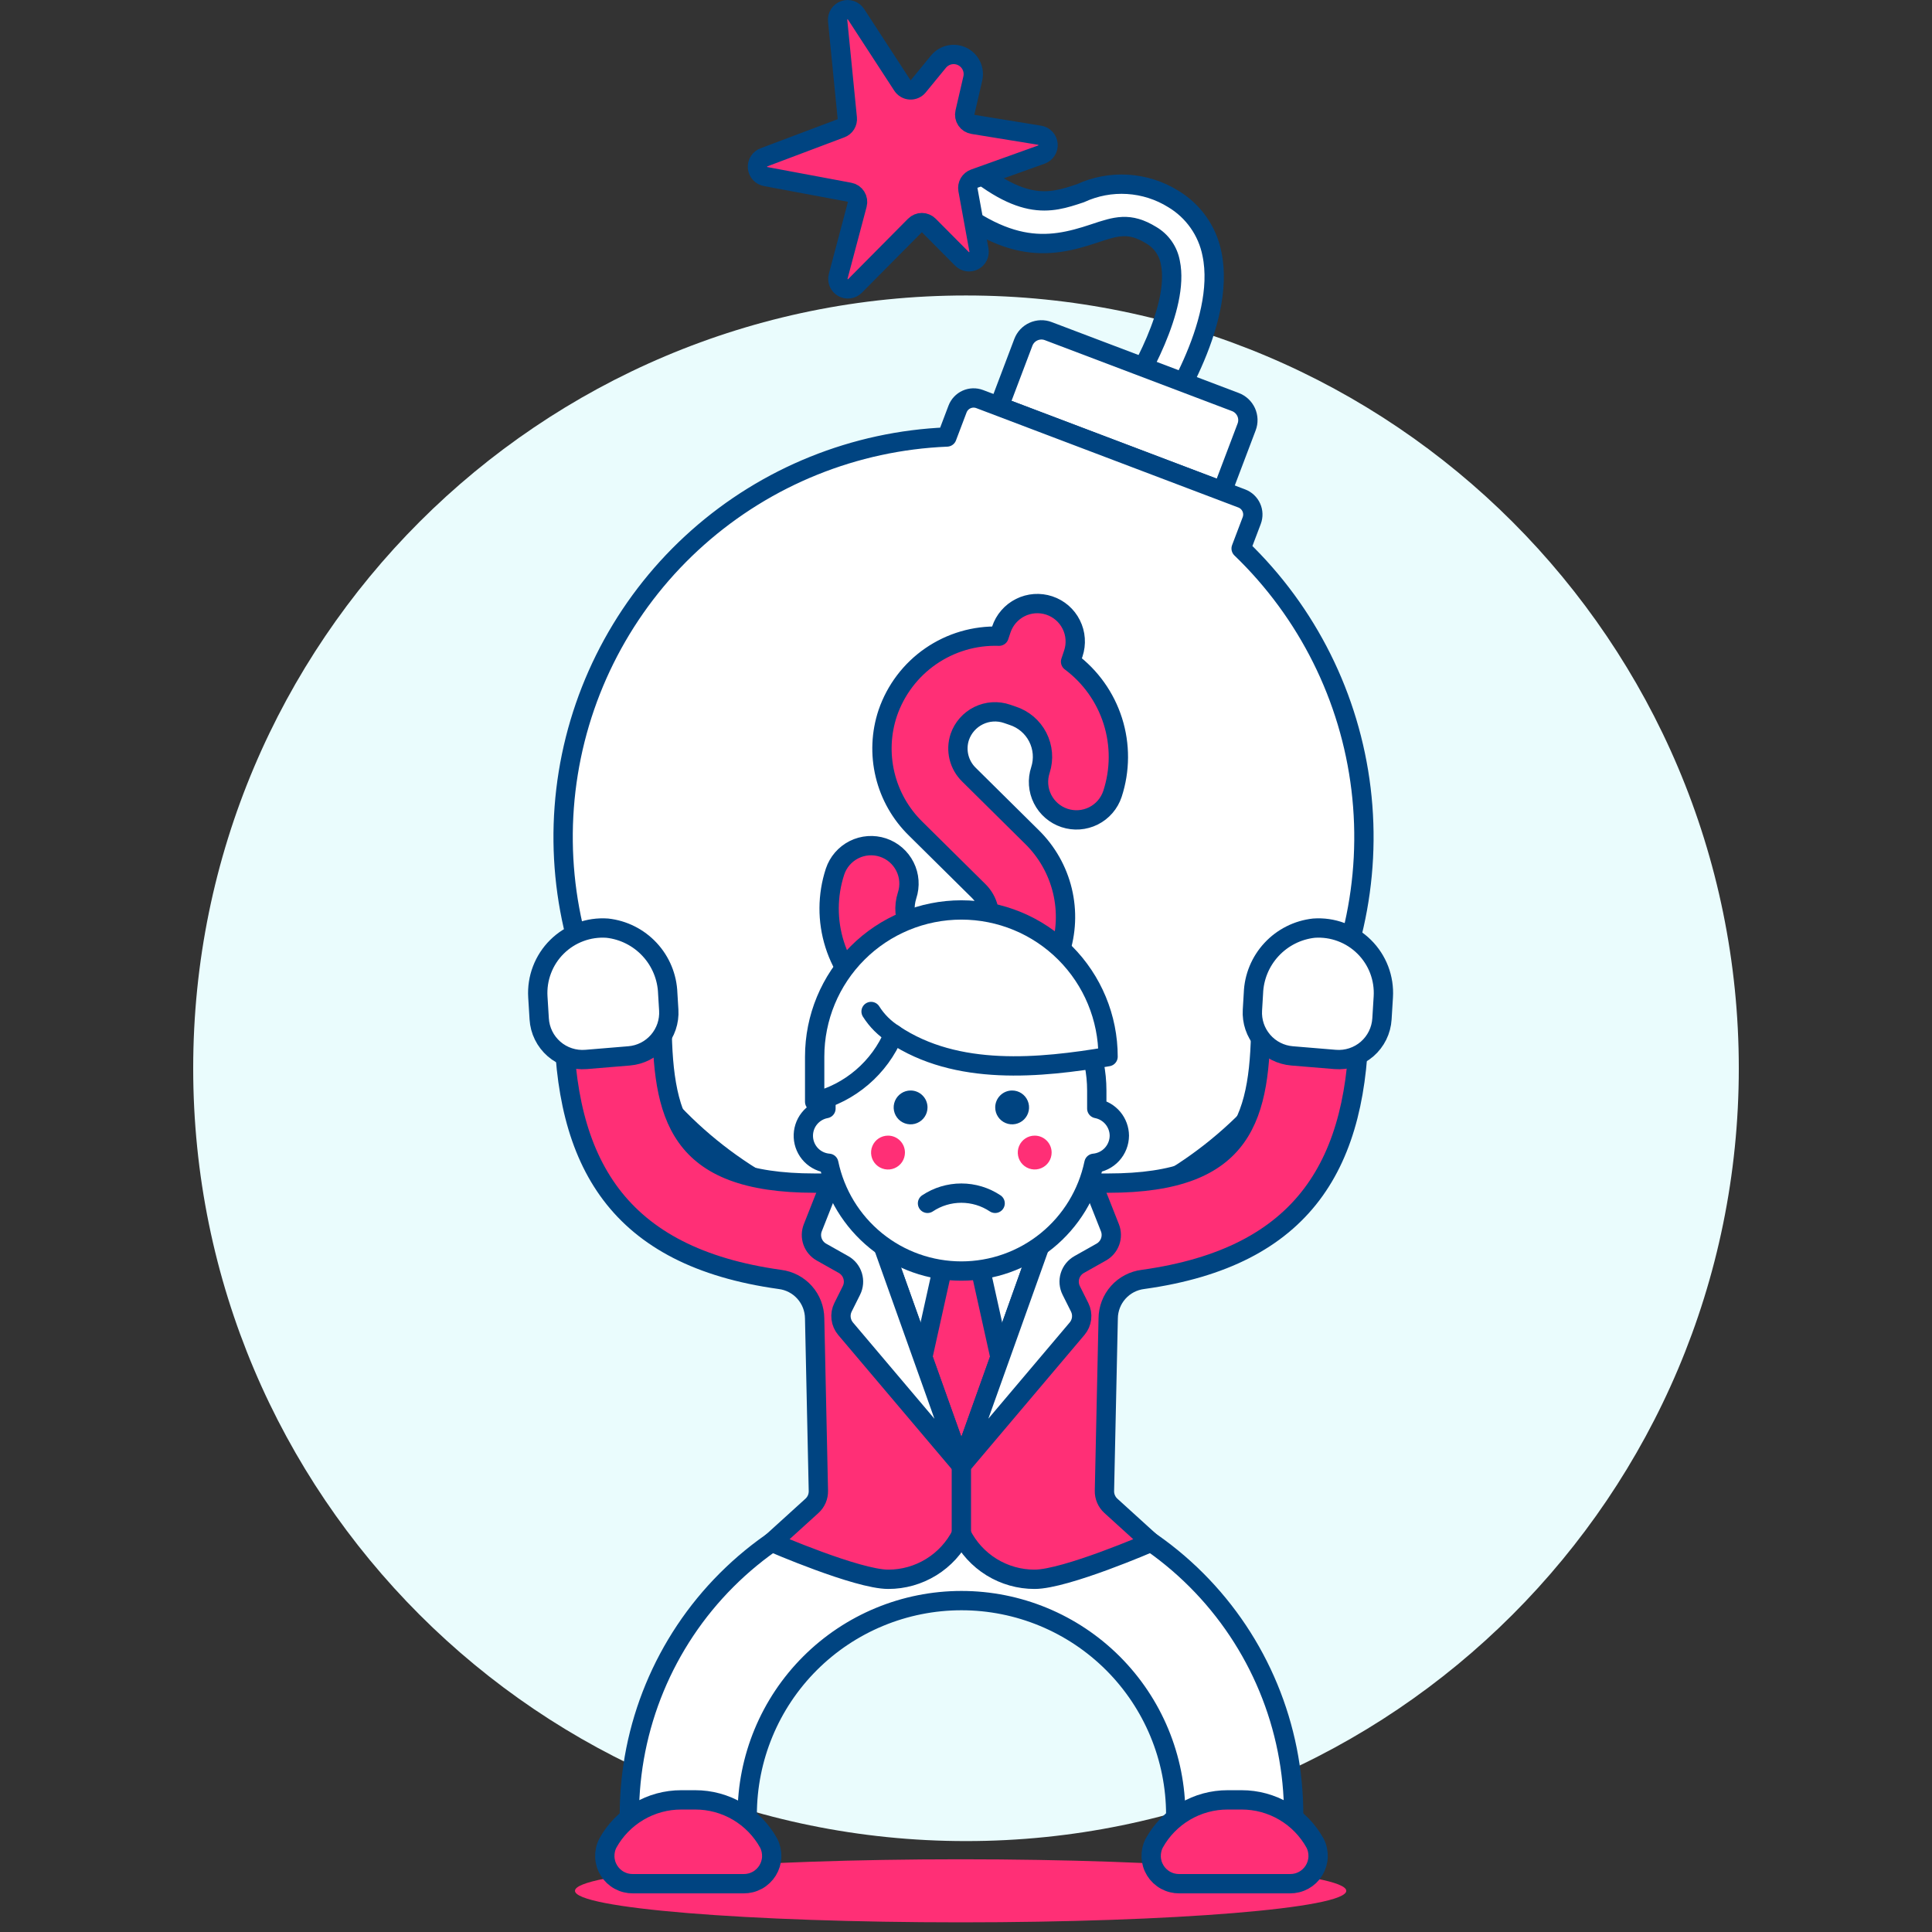 <svg xmlns="http://www.w3.org/2000/svg" fill="none" viewBox="0 0 100 100"><rect x="0" y="0" width="100" height="100" fill="#333333" stroke="none"/><path fill="#eafcfd" d="M50 95.294C72.091 95.294 90 77.385 90 55.294C90 33.203 72.091 15.294 50 15.294C27.909 15.294 10 33.203 10 55.294C10 77.385 27.909 95.294 50 95.294Z"/><path fill="#ff2f76" d="M49.722 99.5C60.746 99.5 69.683 98.769 69.683 97.868C69.683 96.967 60.746 96.236 49.722 96.236C38.698 96.236 29.761 96.967 29.761 97.868C29.761 98.769 38.698 99.5 49.722 99.5Z"/><path fill="#ffffff" stroke="#004481" stroke-linecap="round" stroke-linejoin="round" d="M58.831 22.62C59.028 22.642 59.227 22.61 59.408 22.528C59.588 22.446 59.743 22.317 59.856 22.154C60.231 21.615 63.496 16.788 62.731 13.14C62.615 12.553 62.377 11.997 62.032 11.507C61.688 11.018 61.244 10.606 60.731 10.298C60.018 9.854 59.205 9.594 58.366 9.542C57.527 9.49 56.689 9.647 55.926 10C54.319 10.537 52.802 11.043 49.381 7.859C49.167 7.66 48.883 7.554 48.591 7.565C48.299 7.576 48.023 7.702 47.825 7.916C47.626 8.129 47.52 8.414 47.53 8.706C47.541 8.997 47.667 9.273 47.881 9.472C51.93 13.242 54.237 12.886 56.624 12.089C57.765 11.708 58.453 11.478 59.585 12.172C59.843 12.322 60.066 12.526 60.237 12.771C60.408 13.015 60.524 13.294 60.577 13.588C61.062 15.904 58.917 19.646 58.049 20.893C57.94 21.05 57.873 21.232 57.855 21.422C57.837 21.613 57.87 21.804 57.949 21.978C58.028 22.152 58.151 22.303 58.306 22.415C58.461 22.527 58.642 22.596 58.832 22.617L58.831 22.62Z"/><path fill="#ff2f76" d="M51.713 21.037L63.268 25.418L64.525 22.1C64.572 21.977 64.594 21.846 64.59 21.715C64.586 21.584 64.556 21.454 64.502 21.334C64.448 21.215 64.371 21.107 64.275 21.017C64.179 20.927 64.067 20.856 63.944 20.81L54.259 17.139C54.136 17.092 54.005 17.07 53.874 17.074C53.743 17.078 53.614 17.108 53.494 17.162C53.374 17.215 53.266 17.293 53.176 17.388C53.086 17.484 53.016 17.596 52.969 17.719L51.713 21.037Z"/><path stroke="#004481" stroke-linecap="round" stroke-linejoin="round" d="M51.713 21.037L63.268 25.418L64.525 22.1C64.572 21.977 64.594 21.846 64.59 21.715C64.586 21.584 64.556 21.454 64.502 21.334C64.448 21.215 64.371 21.107 64.275 21.017C64.179 20.927 64.067 20.856 63.944 20.81L54.259 17.139C54.136 17.092 54.005 17.07 53.874 17.074C53.743 17.078 53.614 17.108 53.494 17.162C53.374 17.215 53.266 17.293 53.176 17.388C53.086 17.484 53.016 17.596 52.969 17.719L51.713 21.037Z" fill="#ffffff"/><path fill="#ffffff" d="M49.014 22.618L49.562 21.172C49.646 20.952 49.813 20.773 50.028 20.677C50.243 20.58 50.488 20.573 50.708 20.656L64.273 25.8C64.382 25.841 64.482 25.904 64.567 25.984C64.652 26.064 64.72 26.159 64.768 26.266C64.816 26.372 64.843 26.487 64.846 26.603C64.85 26.72 64.83 26.836 64.789 26.945L64.241 28.391C67.682 31.702 69.875 36.099 70.447 40.84C71.02 45.581 69.939 50.374 67.385 54.409C64.832 58.444 60.963 61.473 56.434 62.985C51.904 64.497 46.991 64.398 42.526 62.706C38.061 61.013 34.317 57.831 31.928 53.696C29.539 49.562 28.65 44.729 29.413 40.015C30.176 35.301 32.544 30.995 36.115 27.826C39.687 24.656 44.243 22.817 49.014 22.619V22.618Z"/><path stroke="#004481" stroke-linecap="round" stroke-linejoin="round" d="M49.014 22.618L49.562 21.172C49.646 20.952 49.813 20.773 50.028 20.677C50.243 20.58 50.488 20.573 50.708 20.656L64.273 25.8C64.382 25.841 64.482 25.904 64.567 25.984C64.652 26.064 64.72 26.159 64.768 26.266C64.816 26.372 64.843 26.487 64.846 26.603C64.85 26.72 64.83 26.836 64.789 26.945L64.241 28.391C67.682 31.702 69.875 36.099 70.447 40.84C71.02 45.581 69.939 50.374 67.385 54.409C64.832 58.444 60.963 61.473 56.434 62.985C51.904 64.497 46.991 64.398 42.526 62.706C38.061 61.013 34.317 57.831 31.928 53.696C29.539 49.562 28.65 44.729 29.413 40.015C30.176 35.301 32.544 30.995 36.115 27.826C39.687 24.656 44.243 22.817 49.014 22.619V22.618Z" fill="#ffffff"/><path fill="#ff2f76" stroke="#004481" stroke-linecap="round" stroke-linejoin="round" d="M50.352 4.065C50.404 3.842 50.378 3.607 50.28 3.4C50.181 3.193 50.016 3.025 49.81 2.924C49.604 2.822 49.37 2.794 49.146 2.842C48.922 2.891 48.721 3.014 48.575 3.191L47.528 4.469C47.477 4.531 47.413 4.579 47.339 4.612C47.266 4.644 47.187 4.658 47.107 4.654C47.027 4.649 46.949 4.626 46.88 4.586C46.811 4.546 46.752 4.491 46.708 4.424L44.307 0.736C44.243 0.639 44.149 0.566 44.039 0.528C43.929 0.491 43.81 0.492 43.701 0.53C43.591 0.569 43.498 0.643 43.435 0.741C43.373 0.839 43.345 0.954 43.356 1.07L43.856 6.114C43.867 6.225 43.841 6.337 43.782 6.433C43.723 6.528 43.634 6.601 43.529 6.64L39.549 8.14C39.441 8.179 39.349 8.252 39.287 8.349C39.225 8.445 39.197 8.559 39.207 8.674C39.217 8.788 39.265 8.895 39.342 8.98C39.42 9.064 39.523 9.121 39.636 9.14L43.974 9.951C44.043 9.963 44.108 9.99 44.166 10.029C44.224 10.069 44.273 10.12 44.31 10.179C44.347 10.238 44.372 10.304 44.383 10.373C44.393 10.441 44.39 10.512 44.372 10.579L43.385 14.3C43.355 14.411 43.363 14.528 43.407 14.634C43.451 14.739 43.528 14.828 43.628 14.885C43.727 14.942 43.842 14.964 43.956 14.949C44.069 14.934 44.175 14.881 44.255 14.8L47.355 11.673C47.402 11.625 47.459 11.587 47.52 11.562C47.582 11.536 47.649 11.522 47.716 11.522C47.783 11.522 47.85 11.536 47.912 11.562C47.974 11.587 48.03 11.625 48.077 11.673L49.792 13.4C49.87 13.478 49.971 13.53 50.081 13.546C50.19 13.563 50.302 13.544 50.4 13.493C50.498 13.442 50.577 13.361 50.626 13.261C50.674 13.162 50.69 13.05 50.67 12.941L50.1 9.816C50.079 9.698 50.1 9.575 50.16 9.471C50.221 9.367 50.316 9.288 50.429 9.247L53.906 8C54.014 7.961 54.106 7.887 54.167 7.79C54.229 7.693 54.257 7.579 54.246 7.464C54.236 7.35 54.188 7.243 54.109 7.159C54.031 7.074 53.927 7.019 53.814 7L50.359 6.438C50.29 6.427 50.224 6.402 50.166 6.365C50.107 6.327 50.057 6.278 50.018 6.22C49.979 6.162 49.953 6.097 49.94 6.029C49.928 5.96 49.929 5.89 49.945 5.822L50.352 4.065Z"/><path fill="#ff2f76" stroke="#004481" stroke-linecap="round" stroke-linejoin="round" d="M46.49 54.869C45.996 54.704 45.587 54.35 45.354 53.885C45.121 53.419 45.082 52.88 45.246 52.386L45.387 51.961C44.355 51.19 43.59 50.115 43.202 48.887C42.813 47.658 42.82 46.339 43.221 45.115C43.385 44.621 43.739 44.212 44.205 43.978C44.671 43.745 45.21 43.706 45.705 43.87C46.199 44.035 46.608 44.389 46.841 44.855C47.075 45.32 47.113 45.86 46.949 46.354C46.768 46.917 46.818 47.529 47.087 48.055C47.357 48.581 47.824 48.979 48.387 49.161L48.68 49.261C48.919 49.343 49.172 49.377 49.425 49.36C49.677 49.344 49.924 49.279 50.151 49.167C50.377 49.056 50.58 48.901 50.747 48.711C50.914 48.521 51.042 48.3 51.124 48.061C51.235 47.724 51.249 47.362 51.165 47.017C51.08 46.672 50.901 46.357 50.647 46.109L47.39 42.887C46.613 42.126 46.066 41.161 45.812 40.104C45.557 39.046 45.604 37.939 45.949 36.907C46.357 35.714 47.137 34.683 48.174 33.967C49.212 33.251 50.452 32.887 51.712 32.929L51.827 32.585C51.908 32.34 52.037 32.114 52.206 31.919C52.375 31.724 52.58 31.564 52.811 31.448C53.042 31.333 53.293 31.264 53.55 31.245C53.807 31.227 54.066 31.259 54.31 31.34C54.555 31.422 54.782 31.551 54.977 31.719C55.172 31.888 55.332 32.094 55.447 32.325C55.563 32.555 55.632 32.806 55.65 33.063C55.669 33.321 55.636 33.579 55.555 33.824L55.413 34.248C56.446 35.018 57.211 36.093 57.6 37.321C57.989 38.549 57.982 39.869 57.581 41.093C57.417 41.587 57.063 41.996 56.597 42.23C56.131 42.463 55.592 42.502 55.097 42.337C54.603 42.173 54.194 41.819 53.961 41.353C53.727 40.888 53.689 40.348 53.853 39.854C54.034 39.291 53.983 38.679 53.714 38.153C53.444 37.626 52.976 37.229 52.413 37.047L52.122 36.947C51.639 36.782 51.109 36.816 50.651 37.041C50.193 37.266 49.842 37.664 49.677 38.147C49.566 38.484 49.551 38.846 49.636 39.191C49.72 39.536 49.9 39.85 50.154 40.098L53.413 43.323C54.189 44.084 54.735 45.048 54.99 46.105C55.244 47.162 55.196 48.269 54.852 49.3C54.445 50.493 53.664 51.524 52.627 52.24C51.589 52.956 50.348 53.32 49.088 53.277L48.973 53.622C48.809 54.117 48.455 54.526 47.99 54.76C47.524 54.993 46.985 55.033 46.49 54.869V54.869Z"/><path fill="#ffffff" stroke="#004481" stroke-linecap="round" stroke-linejoin="round" d="M66.956 96.988H60.856V93.937C60.856 90.996 59.688 88.175 57.608 86.095C55.528 84.016 52.707 82.847 49.766 82.847C46.825 82.847 44.004 84.016 41.924 86.095C39.844 88.175 38.676 90.996 38.676 93.937V96.988H32.576V93.937C32.576 89.377 34.387 85.005 37.611 81.781C40.836 78.556 45.208 76.745 49.768 76.745C54.328 76.745 58.7 78.556 61.925 81.781C65.149 85.005 66.96 89.377 66.96 93.937L66.956 96.988Z"/><path fill="#ff2f76" stroke="#004481" stroke-linecap="round" stroke-linejoin="round" d="M66.766 97.5C67.015 97.503 67.26 97.442 67.478 97.323C67.696 97.203 67.879 97.029 68.01 96.818C68.141 96.606 68.215 96.365 68.225 96.116C68.234 95.868 68.18 95.621 68.066 95.4C67.691 94.721 67.141 94.155 66.472 93.761C65.804 93.367 65.042 93.16 64.266 93.161H63.543C62.767 93.16 62.005 93.367 61.337 93.761C60.669 94.155 60.118 94.721 59.743 95.4C59.629 95.621 59.575 95.868 59.585 96.116C59.594 96.365 59.668 96.606 59.799 96.818C59.93 97.029 60.113 97.203 60.331 97.323C60.549 97.442 60.794 97.503 61.043 97.5H66.766Z"/><path fill="#ff2f76" stroke="#004481" stroke-linecap="round" stroke-linejoin="round" d="M38.485 97.5C38.734 97.503 38.979 97.442 39.197 97.323C39.415 97.203 39.598 97.029 39.729 96.818C39.86 96.606 39.934 96.365 39.944 96.116C39.953 95.868 39.899 95.621 39.785 95.4C39.41 94.721 38.859 94.155 38.191 93.761C37.523 93.367 36.761 93.16 35.985 93.161H35.263C34.487 93.16 33.725 93.367 33.057 93.761C32.389 94.155 31.838 94.721 31.463 95.4C31.349 95.621 31.295 95.868 31.305 96.116C31.314 96.365 31.388 96.606 31.519 96.818C31.65 97.029 31.833 97.203 32.051 97.323C32.269 97.442 32.514 97.503 32.763 97.5H38.485Z"/><path fill="#ff2f76" stroke="#004481" stroke-linecap="round" stroke-linejoin="round" d="M57.361 61.238C64.488 61.238 65.261 57.773 65.261 52.576C65.254 52.238 65.315 51.902 65.44 51.588C65.565 51.273 65.751 50.987 65.988 50.745C66.224 50.504 66.507 50.312 66.819 50.181C67.131 50.05 67.465 49.983 67.804 49.983C68.142 49.983 68.477 50.05 68.788 50.181C69.1 50.312 69.383 50.504 69.62 50.745C69.856 50.987 70.043 51.273 70.167 51.588C70.292 51.902 70.353 52.238 70.346 52.576C70.346 60.203 67.54 65.057 59.16 66.223C58.666 66.284 58.211 66.522 57.88 66.893C57.549 67.264 57.364 67.743 57.36 68.241L57.166 77.168C57.163 77.314 57.191 77.458 57.249 77.592C57.307 77.725 57.392 77.845 57.5 77.943L59.575 79.827C59.575 79.827 55.157 81.744 53.549 81.744C52.763 81.745 51.993 81.526 51.324 81.114C50.655 80.701 50.115 80.11 49.763 79.407C49.411 80.11 48.871 80.701 48.202 81.113C47.533 81.526 46.763 81.745 45.977 81.744C44.369 81.744 39.951 79.827 39.951 79.827L42.026 77.943C42.134 77.845 42.219 77.726 42.277 77.592C42.334 77.458 42.362 77.314 42.359 77.168L42.166 68.241C42.162 67.743 41.977 67.264 41.646 66.893C41.315 66.522 40.86 66.284 40.366 66.223C31.986 65.057 29.179 60.203 29.179 52.576C29.172 52.238 29.233 51.902 29.358 51.588C29.483 51.273 29.669 50.987 29.906 50.745C30.142 50.504 30.425 50.312 30.737 50.181C31.049 50.05 31.383 49.983 31.722 49.983C32.06 49.983 32.395 50.05 32.706 50.181C33.018 50.312 33.301 50.504 33.538 50.745C33.774 50.987 33.961 51.273 34.085 51.588C34.21 51.902 34.271 52.238 34.264 52.576C34.264 57.776 35.037 61.238 42.164 61.238H57.361Z"/><path stroke="#004481" stroke-linecap="round" stroke-linejoin="round" d="M49.76 75.856V79.407" fill="#ffffff"/><path fill="#ffffff" stroke="#004481" stroke-linecap="round" stroke-linejoin="round" d="M49.76 61.238L46.062 65.481L49.76 75.856L53.463 65.487L49.76 61.238Z"/><path fill="#ff2f76" stroke="#004481" stroke-linecap="round" stroke-linejoin="round" d="M49.76 61.238L47.76 70.256L49.76 75.856L51.76 70.256L49.76 61.238Z"/><path fill="#ffffff" stroke="#004481" stroke-linecap="round" stroke-linejoin="round" d="M49.76 75.856L44.55 61.238H42.984L42.071 63.548C41.981 63.776 41.976 64.03 42.058 64.262C42.14 64.493 42.303 64.687 42.517 64.808L43.66 65.452C43.888 65.58 44.057 65.791 44.133 66.041C44.209 66.29 44.187 66.56 44.07 66.793L43.635 67.664C43.546 67.842 43.511 68.042 43.535 68.24C43.559 68.437 43.64 68.623 43.768 68.775L49.76 75.856Z"/><path fill="#ffffff" stroke="#004481" stroke-linecap="round" stroke-linejoin="round" d="M49.76 75.856L54.981 61.238H56.536L57.449 63.548C57.539 63.777 57.544 64.031 57.461 64.262C57.378 64.494 57.215 64.688 57 64.808L55.857 65.452C55.63 65.58 55.46 65.791 55.383 66.04C55.307 66.29 55.329 66.559 55.446 66.793L55.882 67.664C55.971 67.842 56.006 68.042 55.982 68.24C55.958 68.437 55.877 68.623 55.748 68.775L49.76 75.856Z"/><path fill="#ffffff" stroke="#004481" stroke-linecap="round" stroke-linejoin="round" d="M27.839 51.6C27.81 51.122 27.883 50.644 28.054 50.196C28.224 49.749 28.488 49.343 28.828 49.007C29.169 48.669 29.577 48.409 30.026 48.243C30.474 48.076 30.953 48.007 31.431 48.041C32.271 48.133 33.05 48.525 33.625 49.145C34.2 49.764 34.533 50.57 34.562 51.415L34.615 52.283C34.651 52.868 34.456 53.443 34.072 53.886C33.688 54.329 33.147 54.604 32.563 54.652L30.331 54.837C30.033 54.861 29.734 54.826 29.45 54.733C29.166 54.641 28.904 54.492 28.678 54.297C28.453 54.101 28.268 53.862 28.136 53.594C28.004 53.327 27.927 53.035 27.909 52.737L27.839 51.6Z"/><path fill="#ffffff" stroke="#004481" stroke-linecap="round" stroke-linejoin="round" d="M71.6 51.6C71.629 51.122 71.556 50.644 71.386 50.196C71.215 49.749 70.951 49.343 70.611 49.007C70.271 48.67 69.863 48.409 69.414 48.243C68.966 48.076 68.487 48.007 68.009 48.041C67.169 48.133 66.39 48.525 65.814 49.145C65.239 49.764 64.906 50.57 64.877 51.415L64.825 52.283C64.789 52.868 64.984 53.443 65.368 53.886C65.751 54.329 66.293 54.604 66.877 54.652L69.109 54.837C69.406 54.861 69.706 54.826 69.99 54.733C70.273 54.641 70.536 54.492 70.761 54.297C70.987 54.101 71.171 53.862 71.303 53.594C71.435 53.327 71.512 53.035 71.53 52.737L71.6 51.6Z"/><path fill="#ffffff" stroke="#004481" stroke-linecap="round" stroke-linejoin="round" d="M57.937 58.78C57.934 58.448 57.816 58.127 57.603 57.871C57.39 57.616 57.095 57.443 56.769 57.38V56.445C56.769 54.586 56.031 52.803 54.716 51.489C53.402 50.175 51.619 49.436 49.76 49.436C47.901 49.436 46.118 50.175 44.804 51.489C43.489 52.803 42.751 54.586 42.751 56.445V57.38C42.41 57.443 42.103 57.628 41.888 57.9C41.672 58.172 41.564 58.514 41.582 58.861C41.6 59.207 41.743 59.535 41.985 59.784C42.228 60.033 42.552 60.185 42.898 60.212C43.227 61.788 44.089 63.203 45.339 64.219C46.588 65.235 48.15 65.789 49.76 65.789C51.37 65.789 52.932 65.235 54.181 64.219C55.431 63.203 56.293 61.788 56.622 60.212C56.98 60.179 57.313 60.015 57.556 59.75C57.799 59.485 57.935 59.139 57.937 58.78V58.78Z"/><path fill="#004481" d="M48.008 57.32C48.008 57.493 47.957 57.663 47.86 57.807C47.764 57.951 47.627 58.063 47.467 58.129C47.307 58.196 47.131 58.213 46.961 58.179C46.791 58.145 46.635 58.062 46.513 57.94C46.39 57.817 46.307 57.661 46.273 57.491C46.239 57.321 46.256 57.145 46.323 56.985C46.389 56.825 46.501 56.688 46.645 56.592C46.789 56.495 46.959 56.444 47.132 56.444C47.364 56.444 47.587 56.536 47.751 56.701C47.916 56.865 48.008 57.088 48.008 57.32Z"/><path fill="#004481" d="M51.512 57.32C51.512 57.493 51.563 57.663 51.66 57.807C51.756 57.951 51.893 58.063 52.053 58.129C52.213 58.196 52.389 58.213 52.559 58.179C52.729 58.145 52.885 58.062 53.007 57.94C53.13 57.817 53.213 57.661 53.247 57.491C53.281 57.321 53.264 57.145 53.197 56.985C53.131 56.825 53.019 56.688 52.875 56.592C52.731 56.495 52.561 56.444 52.388 56.444C52.156 56.444 51.933 56.536 51.769 56.701C51.604 56.865 51.512 57.088 51.512 57.32Z"/><path fill="#ff2f76" d="M46.84 59.656C46.84 59.83 46.789 59.999 46.693 60.144C46.596 60.288 46.459 60.401 46.299 60.467C46.139 60.534 45.962 60.551 45.792 60.517C45.622 60.483 45.465 60.4 45.343 60.277C45.22 60.154 45.136 59.998 45.103 59.828C45.069 59.658 45.086 59.481 45.153 59.321C45.219 59.161 45.332 59.024 45.476 58.927C45.621 58.831 45.79 58.78 45.964 58.78C46.196 58.78 46.419 58.872 46.583 59.037C46.748 59.201 46.84 59.424 46.84 59.656Z"/><path fill="#ff2f76" d="M54.432 59.656C54.432 59.829 54.381 59.999 54.284 60.143C54.188 60.287 54.051 60.399 53.891 60.465C53.731 60.532 53.555 60.549 53.385 60.515C53.215 60.481 53.059 60.398 52.937 60.276C52.814 60.153 52.731 59.997 52.697 59.827C52.663 59.657 52.68 59.481 52.747 59.321C52.813 59.161 52.925 59.024 53.069 58.928C53.213 58.831 53.383 58.78 53.556 58.78C53.788 58.78 54.011 58.872 54.175 59.037C54.34 59.201 54.432 59.424 54.432 59.656V59.656Z"/><path stroke="#004481" stroke-linecap="round" stroke-linejoin="round" d="M48.008 62.285C48.526 61.94 49.135 61.756 49.758 61.756C50.381 61.756 50.99 61.94 51.508 62.285" fill="#ffffff"/><path fill="#ffffff" d="M57.353 54.692C57.353 52.678 56.553 50.747 55.129 49.323C53.705 47.899 51.774 47.099 49.76 47.099C47.746 47.099 45.815 47.899 44.391 49.323C42.967 50.747 42.167 52.678 42.167 54.692V57.028C43.073 56.801 43.914 56.367 44.623 55.759C45.333 55.152 45.892 54.388 46.256 53.528C49.528 55.727 53.848 55.276 57.353 54.692Z"/><path stroke="#004481" stroke-linecap="round" stroke-linejoin="round" d="M57.353 54.692C57.353 52.678 56.553 50.747 55.129 49.323C53.705 47.899 51.774 47.099 49.76 47.099C47.746 47.099 45.815 47.899 44.391 49.323C42.967 50.747 42.167 52.678 42.167 54.692V57.028C43.073 56.801 43.914 56.367 44.623 55.759C45.333 55.152 45.892 54.388 46.256 53.528C49.528 55.727 53.848 55.276 57.353 54.692Z" fill="#ffffff"/><path stroke="#004481" stroke-linecap="round" stroke-linejoin="round" d="M45.087 52.355C45.385 52.827 45.784 53.227 46.256 53.524" fill="#ffffff"/></svg>